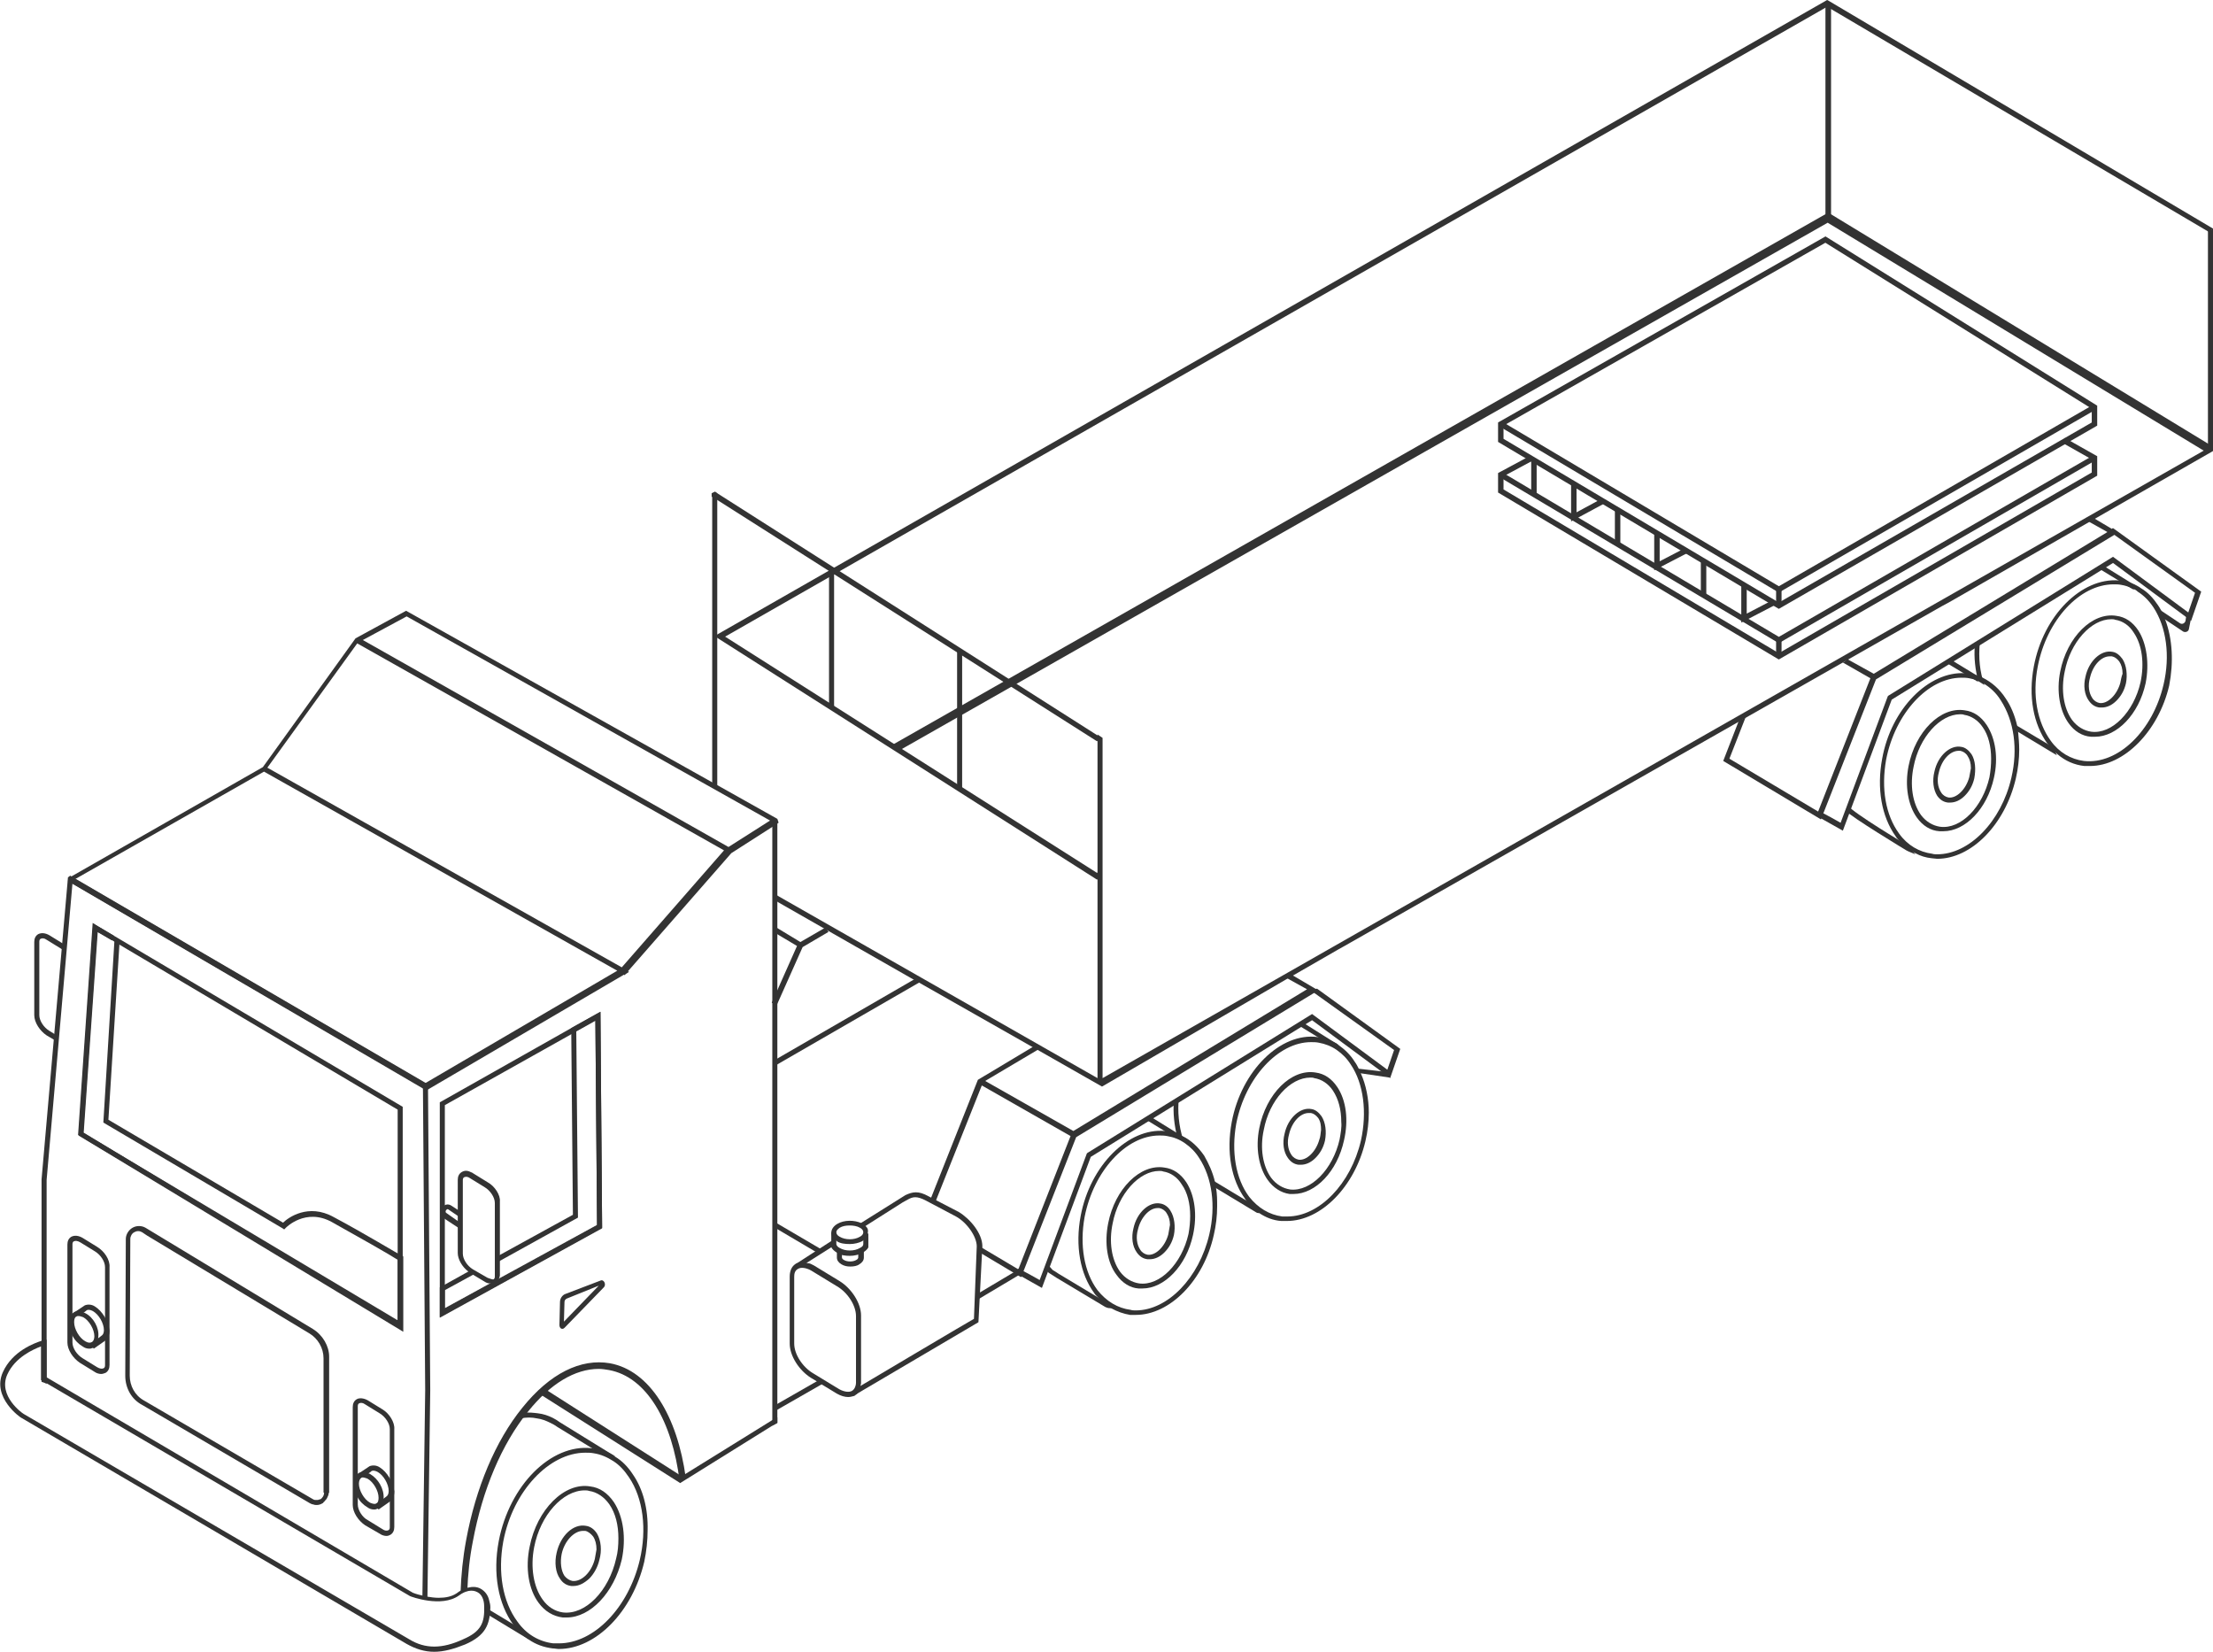 <?xml version="1.0" encoding="UTF-8"?> <svg xmlns="http://www.w3.org/2000/svg" width="406" height="303" viewBox="0 0 406 303" fill="none"> <g clip-path="url(#clip0_1872_162)"> <path d="M141.997 224.078V225.109L150.035 229.855L150.962 229.339L141.997 224.078Z" fill="#333333"></path> <path d="M142.1 194.469L141.997 195.604L168.995 180.026L167.965 179.51L142.1 194.469Z" fill="#333333"></path> <path d="M187.44 233.569C187.234 233.259 187.131 233.053 187.028 232.744L186.719 232.95L179.093 237.489L178.99 238.624L187.131 233.775L187.44 233.569Z" fill="#333333"></path> <path d="M248.958 196.017C249.165 196.326 249.268 196.532 249.371 196.842L254.935 197.667L254.42 196.636L248.958 196.017Z" fill="#333333"></path> <path d="M216.293 201.174C215.984 201.484 215.675 201.69 215.366 201.896C215.16 204.269 215.469 206.539 215.984 208.602L217.015 208.912C216.293 206.539 215.984 203.96 216.293 201.174Z" fill="#333333"></path> <path d="M222.373 216.443L222.476 217.578L230.514 222.427C230.72 222.53 230.926 222.53 231.029 222.53L230.411 221.292L222.373 216.443Z" fill="#333333"></path> <path d="M245.558 191.683L239.169 187.66C238.86 187.866 238.448 187.969 238.036 187.969L244.115 191.683H245.558Z" fill="#333333"></path> <path d="M249.68 196.945C249.577 196.635 249.371 196.326 249.268 196.016C249.062 195.603 248.856 195.191 248.546 194.778C247.722 193.437 246.692 192.508 245.558 191.683L245.146 191.374C244.219 190.858 243.188 190.445 242.158 190.342C242.055 190.342 241.952 190.342 241.745 190.239C234.944 189.31 227.731 196.429 225.979 205.817C224.949 211.285 225.876 216.443 228.453 219.951C228.453 220.054 228.556 220.054 228.556 220.157C229.277 221.086 230.101 221.911 231.029 222.53C232.265 223.355 233.605 223.871 235.047 223.974C235.357 223.974 235.769 223.974 236.078 223.974C242.364 223.974 248.546 217.681 250.504 209.325C250.917 207.571 251.123 205.817 251.123 204.063C251.123 201.587 250.607 199.008 249.68 196.945ZM249.68 209.221C247.825 217.165 242.055 223.149 236.181 223.149C235.872 223.149 235.563 223.149 235.254 223.149C232.884 222.839 230.823 221.601 229.174 219.538C226.701 216.237 225.876 211.285 226.804 206.126C228.453 197.667 234.532 191.167 240.509 191.167C241.024 191.167 241.436 191.167 241.952 191.27C243.085 191.477 244.219 191.889 245.249 192.612C246.279 193.334 247.104 194.159 247.825 195.294C250.195 198.802 250.813 204.063 249.68 209.221Z" fill="#333333"></path> <path d="M245.352 199.42C244.321 197.873 242.982 196.944 241.333 196.738C236.902 196.016 232.265 200.658 231.029 206.952C230.307 210.562 230.926 214.173 232.574 216.443C233.605 217.887 235.047 218.816 236.593 219.022C236.799 219.022 237.005 219.022 237.314 219.022C241.333 219.022 245.352 214.895 246.588 209.118C247.413 205.507 247.001 201.896 245.352 199.42ZM245.764 209.015C244.528 214.483 240.509 218.609 236.696 218.197C235.357 217.99 234.12 217.268 233.193 216.03C231.647 213.864 231.132 210.562 231.853 207.261C232.883 201.793 236.696 197.667 240.406 197.667C240.612 197.667 240.921 197.667 241.127 197.77C242.467 197.976 243.703 198.801 244.528 200.039C245.558 201.587 246.073 203.547 246.073 205.817C246.176 206.745 245.97 207.88 245.764 209.015Z" fill="#333333"></path> <path d="M242.467 204.785C241.952 204.063 241.334 203.547 240.612 203.444C238.551 203.032 236.284 205.095 235.666 207.984C235.254 209.634 235.46 211.285 236.284 212.42C236.8 213.142 237.418 213.555 238.242 213.658C238.345 213.658 238.551 213.658 238.654 213.658C239.582 213.658 240.509 213.245 241.334 212.42C242.158 211.594 242.776 210.563 243.085 209.222C243.394 207.571 243.188 205.92 242.467 204.785ZM242.055 209.015C241.437 211.285 239.685 212.935 238.242 212.729C237.727 212.626 237.212 212.317 236.903 211.801C236.284 210.872 236.078 209.531 236.49 208.087C237.006 205.817 238.551 204.166 240.097 204.166C240.2 204.166 240.303 204.166 240.509 204.166C241.024 204.27 241.437 204.579 241.849 205.095C242.261 205.714 242.364 206.436 242.364 207.261C242.261 207.984 242.261 208.499 242.055 209.015Z" fill="#333333"></path> <path d="M202.485 238.624L194.241 233.672C194.138 233.569 193.108 232.95 193.108 232.95C192.798 232.64 192.489 232.228 192.18 231.815C192.18 232.228 192.077 232.64 191.974 232.95C192.077 233.156 192.283 233.362 192.386 233.466L193.829 234.394L202.794 239.759C203 239.862 203.309 239.965 203.618 239.965C203.721 239.965 203.927 239.965 204.03 239.862C203.309 239.656 202.794 239.243 202.485 238.624Z" fill="#333333"></path> <path d="M217.839 209.015L210.832 204.682C210.626 204.888 210.316 205.095 210.11 205.301L215.675 208.706L217.736 209.325L217.839 209.015Z" fill="#333333"></path> <path d="M223.094 217.888C222.991 217.475 222.991 217.062 222.888 216.753C222.475 214.999 221.754 213.451 220.93 212.007C219.796 210.356 218.457 209.118 216.911 208.396C216.808 208.396 216.808 208.396 216.705 208.293C216.396 208.19 216.19 208.087 215.881 207.984C215.468 207.777 214.953 207.674 214.438 207.571C214.232 207.571 214.026 207.468 213.717 207.468C207.019 206.849 200.012 213.761 198.26 223.046C197.229 228.514 198.157 233.672 200.733 237.18C200.836 237.386 201.042 237.592 201.248 237.799C202.072 238.727 202.897 239.449 203.824 239.965C204.958 240.584 206.091 240.997 207.328 241.203C207.637 241.203 208.049 241.203 208.358 241.203C214.644 241.203 220.827 234.91 222.682 226.554C223.094 224.8 223.3 223.046 223.3 221.292C223.3 220.157 223.3 219.022 223.094 217.888ZM221.857 226.45C220.002 234.394 214.232 240.378 208.358 240.378C208.049 240.378 207.74 240.378 207.431 240.275C205.061 239.965 203 238.727 201.351 236.664C198.878 233.362 198.054 228.411 198.981 223.252C200.63 214.793 206.606 208.293 212.686 208.293C213.098 208.293 213.614 208.293 214.129 208.396C215.365 208.603 216.396 209.015 217.426 209.737C218.457 210.46 219.281 211.285 220.002 212.42C222.372 216.031 223.094 221.189 221.857 226.45Z" fill="#333333"></path> <path d="M217.633 216.856C216.602 215.309 215.263 214.38 213.614 214.174C209.183 213.452 204.546 218.094 203.309 224.387C202.588 227.998 203.103 231.609 204.855 233.878C205.885 235.323 207.328 236.251 208.874 236.354C209.08 236.354 209.286 236.354 209.595 236.354C213.614 236.354 217.633 232.228 218.869 226.554C219.693 222.84 219.178 219.229 217.633 216.856ZM218.045 226.347C216.808 231.815 212.789 235.942 208.977 235.426C207.637 235.22 206.401 234.497 205.473 233.259C203.927 231.093 203.412 227.792 204.134 224.387C205.164 219.023 208.977 214.793 212.686 214.793C212.892 214.793 213.202 214.793 213.408 214.896C214.747 215.102 215.984 215.928 216.808 217.269C217.839 218.713 218.354 220.776 218.354 223.046C218.354 224.078 218.251 225.212 218.045 226.347Z" fill="#333333"></path> <path d="M214.747 222.117C214.335 221.395 213.614 220.879 212.893 220.776C210.832 220.364 208.565 222.427 207.946 225.316C207.534 226.966 207.74 228.617 208.565 229.752C209.08 230.474 209.698 230.887 210.522 230.99C210.626 230.99 210.832 230.99 210.935 230.99C211.862 230.99 212.789 230.577 213.614 229.752C214.438 228.926 215.056 227.895 215.366 226.554C215.675 225.006 215.469 223.252 214.747 222.117ZM214.335 226.45C213.717 228.72 211.965 230.371 210.522 230.164C210.007 230.061 209.492 229.752 209.183 229.236C208.565 228.307 208.359 226.966 208.771 225.522C209.286 223.355 210.832 221.602 212.377 221.602C212.48 221.602 212.583 221.602 212.686 221.602C213.202 221.705 213.717 222.014 214.026 222.53C214.438 223.149 214.644 223.871 214.644 224.697C214.541 225.316 214.438 225.831 214.335 226.45Z" fill="#333333"></path> <path d="M236.593 178.581C236.387 178.891 236.181 179.097 235.872 179.303L239.788 181.47L196.921 207.468L180.743 198.286L190.841 192.302C190.429 192.199 190.223 191.993 189.914 191.786L179.403 198.08L170.644 220.157C170.953 220.26 171.262 220.363 171.571 220.57L180.124 199.111L196.405 208.396L186.822 232.847L179.712 228.617C179.815 229.029 179.918 229.442 179.918 229.855L187.337 234.291L197.436 208.602L241.849 181.676L236.593 178.581Z" fill="#333333"></path> <path d="M241.642 181.367C241.642 181.367 240.509 181.47 240.612 181.779L255.759 192.612L254.523 196.223L240.715 186.009L199.497 211.491L199.393 211.594L190.738 234.807C190.738 234.807 187.131 232.744 186.822 232.744L186.204 233.466L191.15 236.251L200.115 212.213L240.715 187.144L254.523 197.358L255.038 197.77L256.893 192.406L241.642 181.367Z" fill="#333333"></path> <path d="M151.477 170.122L146.84 172.804L142.409 170.122L141.894 170.947L146.222 173.526L141.585 183.946L142.512 184.359L147.252 173.732L151.993 170.947L151.477 170.122Z" fill="#333333"></path> <path d="M401.157 112.555L400.951 113.896C400.848 114.309 400.333 114.618 399.921 114.309L395.902 111.626C396.005 112.039 396.005 112.349 395.902 112.761L400.539 115.856C400.951 116.063 401.466 115.856 401.569 115.444L402.085 112.864L401.157 112.555Z" fill="#333333"></path> <path d="M363.237 117.816L362.309 118.332C362.103 120.705 362.412 122.975 362.927 124.935L364.061 125.657C363.237 123.284 362.927 120.705 363.237 117.816Z" fill="#333333"></path> <path d="M385.907 103.786L385.083 104.301L391.368 108.119L392.399 107.809L385.907 103.786Z" fill="#333333"></path> <path d="M376.736 137.108L369.625 132.878L369.832 134.013L377.354 138.553L376.736 137.108Z" fill="#333333"></path> <path d="M397.242 113.69C397.035 113.071 396.829 112.555 396.52 112.039C396.314 111.626 396.108 111.317 395.902 111.007C395.078 109.769 394.047 108.634 392.811 107.912C392.398 107.603 391.986 107.396 391.574 107.19C390.853 106.881 390.234 106.674 389.513 106.571C389.204 106.571 388.998 106.468 388.689 106.468C381.888 105.952 374.881 112.864 373.129 122.252C372.098 127.72 373.026 132.775 375.602 136.386L375.705 136.489C376.22 137.212 376.839 137.831 377.457 138.346C378.899 139.584 380.548 140.307 382.403 140.513C382.712 140.513 383.124 140.513 383.433 140.513C389.719 140.513 396.005 134.117 397.963 125.76C398.787 121.53 398.581 117.197 397.242 113.69ZM396.932 125.554C394.975 134.013 388.586 140.307 382.3 139.584C379.93 139.275 377.766 138.037 376.22 135.87C373.747 132.466 372.82 127.514 373.85 122.252C375.499 113.69 381.579 107.19 387.761 107.19C388.277 107.19 388.689 107.19 389.204 107.293C389.822 107.396 390.544 107.603 391.059 107.912C391.162 107.912 391.265 108.015 391.368 108.015C391.677 108.119 391.986 108.325 392.192 108.531C393.326 109.253 394.253 110.182 395.078 111.42C397.448 115.031 398.169 120.292 396.932 125.554Z" fill="#333333"></path> <path d="M392.295 115.65C391.265 114.102 389.925 113.174 388.277 112.968C383.846 112.245 379.208 116.888 377.972 123.181C377.251 126.792 377.869 130.403 379.518 132.672C380.548 134.117 381.991 135.045 383.639 135.148C383.846 135.148 384.052 135.148 384.361 135.148C388.38 135.148 392.398 131.022 393.635 125.348C394.356 121.737 393.841 118.023 392.295 115.65ZM392.708 125.141C391.471 130.609 387.452 134.736 383.639 134.22C382.3 134.014 381.063 133.291 380.136 132.053C378.59 129.887 378.075 126.586 378.796 123.181C379.827 117.816 383.639 113.587 387.349 113.587C387.555 113.587 387.864 113.587 388.07 113.69C389.41 113.896 390.647 114.721 391.471 116.063C393.017 118.332 393.429 121.737 392.708 125.141Z" fill="#333333"></path> <path d="M389.41 120.911C388.895 120.189 388.276 119.673 387.555 119.57C385.494 119.157 383.227 121.221 382.609 124.109C382.197 125.76 382.403 127.411 383.227 128.546C383.742 129.268 384.361 129.68 385.185 129.784C385.288 129.784 385.494 129.784 385.597 129.784C386.525 129.784 387.452 129.371 388.276 128.546C389.101 127.72 389.719 126.689 390.028 125.347C390.337 123.8 390.131 122.046 389.41 120.911ZM388.998 125.244C388.379 127.514 386.628 129.165 385.185 128.958C384.67 128.855 384.155 128.546 383.845 128.03C383.227 127.101 383.021 125.76 383.433 124.316C383.949 122.046 385.494 120.395 387.04 120.395C387.143 120.395 387.246 120.395 387.452 120.395C387.967 120.499 388.379 120.808 388.792 121.324C389.204 121.943 389.41 122.665 389.41 123.594C389.204 124.109 389.101 124.728 388.998 125.244Z" fill="#333333"></path> <path d="M363.339 124.316L358.084 121.118L357.157 121.634L362.824 125.038L363.339 124.316Z" fill="#333333"></path> <path d="M339.124 147.838L338.711 148.766C339.33 149.695 349.737 155.988 349.737 155.988C349.84 156.091 351.18 156.607 351.386 156.71L350.149 155.163C350.046 155.163 339.742 148.973 339.124 147.838Z" fill="#333333"></path> <path d="M370.243 134.22C370.14 133.807 370.14 133.395 370.037 132.982C369.625 131.228 368.904 129.474 367.976 128.133C366.843 126.379 365.4 125.141 363.751 124.316C363.545 124.213 363.339 124.11 363.133 124.007C363.03 124.007 362.927 123.903 362.721 123.903C362.309 123.8 361.896 123.697 361.484 123.594C361.175 123.594 360.866 123.491 360.557 123.491C353.859 123.078 346.955 129.99 345.306 139.172C344.276 144.64 345.203 149.798 347.779 153.409C347.882 153.512 347.882 153.615 347.985 153.718C349.016 154.956 350.149 155.885 351.386 156.504C352.313 157.02 353.344 157.329 354.374 157.432C354.683 157.432 355.095 157.536 355.405 157.536C361.69 157.536 367.873 151.242 369.831 142.783C370.243 141.029 370.449 139.172 370.449 137.521C370.449 136.387 370.346 135.355 370.243 134.22ZM369.007 142.68C367.152 150.727 361.278 156.71 355.405 156.71C355.095 156.71 354.786 156.71 354.477 156.607C352.107 156.298 349.943 155.06 348.398 152.893C345.924 149.489 345.1 144.64 346.027 139.378C347.676 130.816 353.756 124.316 359.836 124.316C360.351 124.316 360.763 124.316 361.278 124.419C361.793 124.522 362.309 124.626 362.721 124.832H362.824C363.133 124.935 363.545 125.141 363.854 125.348C365.091 126.07 366.224 127.102 367.049 128.443C369.522 132.26 370.243 137.418 369.007 142.68Z" fill="#333333"></path> <path d="M364.473 132.982C363.442 131.434 362.102 130.506 360.454 130.3C356.023 129.578 351.386 134.22 350.149 140.513C349.428 144.124 350.046 147.735 351.695 150.004C352.725 151.449 354.168 152.377 355.817 152.48C356.023 152.48 356.229 152.48 356.538 152.48C360.557 152.48 364.576 148.354 365.812 142.68C366.637 139.069 366.121 135.458 364.473 132.982ZM364.988 142.576C363.751 148.044 359.732 152.171 355.92 151.655C354.58 151.449 353.344 150.727 352.416 149.489C350.871 147.322 350.355 144.021 351.077 140.616C352.107 135.252 355.92 131.022 359.629 131.022C359.836 131.022 360.145 131.022 360.351 131.125C361.69 131.331 362.927 132.157 363.751 133.395C364.782 134.839 365.297 136.902 365.297 139.172C365.297 140.307 365.194 141.442 364.988 142.576Z" fill="#333333"></path> <path d="M361.691 138.346C361.176 137.624 360.557 137.108 359.836 137.005C357.775 136.593 355.508 138.656 354.89 141.545C354.478 143.195 354.684 144.846 355.405 145.981C355.92 146.703 356.538 147.116 357.363 147.219C357.466 147.219 357.672 147.219 357.775 147.219C358.702 147.219 359.63 146.806 360.454 145.981C361.279 145.155 361.897 144.124 362.206 142.783C362.515 141.132 362.412 139.481 361.691 138.346ZM361.279 142.576C360.66 144.846 358.909 146.497 357.466 146.29C356.951 146.187 356.435 145.878 356.126 145.362C355.508 144.433 355.302 143.092 355.714 141.648C356.229 139.378 357.775 137.727 359.321 137.727C359.424 137.727 359.527 137.727 359.63 137.727C360.145 137.831 360.66 138.14 360.969 138.656C361.382 139.275 361.588 139.997 361.588 140.926C361.485 141.545 361.382 142.06 361.279 142.576Z" fill="#333333"></path> <path d="M384.258 95.12C383.949 95.326 383.536 95.532 383.124 95.635L386.628 97.596L343.761 123.594L338.918 120.911C338.712 121.118 338.402 121.427 338.093 121.53L343.143 124.419L333.559 148.869L317.278 139.172L320.266 131.537C319.957 131.847 319.442 132.053 319.03 132.156L316.145 139.584L334.075 150.314L344.173 124.625L388.586 97.699L384.258 95.12Z" fill="#333333"></path> <path d="M387.658 96.874L387.452 96.977C387.555 97.286 387.658 97.699 387.761 98.008L402.703 108.738L401.466 112.349L387.658 102.135L346.44 127.617L346.337 127.72L337.681 150.933C337.681 150.933 334.074 148.869 333.765 148.869L333.147 149.592L338.093 152.377L347.058 128.339L387.658 103.27L401.466 113.483L401.982 113.896L403.836 108.531L387.658 96.874Z" fill="#333333"></path> <path d="M131.59 90.477V144.536C131.383 144.433 131.177 144.227 130.971 144.124C130.868 144.02 130.765 144.02 130.662 144.02V90.477L131.177 90.168L131.59 90.477Z" fill="#333333"></path> <path d="M153.023 130.196V104.508L152.611 104.198L152.096 104.508V129.577C152.611 129.784 152.714 129.887 153.023 130.196Z" fill="#333333"></path> <path d="M175.59 144.639C175.899 144.949 176.208 145.155 176.517 145.362V119.364L176.105 119.054L175.59 119.364V144.639Z" fill="#333333"></path> <path d="M406 41.989V82.74L357.569 110.491L356.229 111.213L246.485 173.629L245.558 174.145L237.314 178.891L236.387 179.407L202.176 199.318L190.222 192.509L189.295 191.993L168.583 180.232L167.655 179.716L142.718 165.479L142.306 165.17V164.035L142.718 164.344L201.351 197.77V134.735L202.279 135.354V197.77L405.073 82.224V42.092C405.176 42.092 405.279 42.195 405.382 42.195C405.691 42.195 405.897 42.092 406 41.989Z" fill="#333333"></path> <path d="M95.524 298.77L89.547 295.159C89.547 295.366 89.547 295.572 89.444 295.675C89.444 295.778 89.341 295.985 89.341 296.088L96.657 300.524C96.966 300.73 97.172 300.73 97.481 300.73L95.524 298.77Z" fill="#333333"></path> <path d="M102.737 260.908C102.324 260.598 101.809 260.289 101.397 260.083C100.573 259.67 99.645 259.36 98.718 259.257C97.894 259.154 96.966 259.051 96.142 259.154C96.142 259.464 96.039 259.67 95.833 259.876C95.73 259.979 95.626 260.083 95.523 260.186C96.554 259.979 97.584 259.979 98.512 260.186C99.336 260.289 100.16 260.598 100.985 261.011C101.397 261.217 101.809 261.424 102.221 261.733L109.95 266.479L112.938 267.201L102.737 260.908Z" fill="#333333"></path> <path d="M116.133 270.502C115.205 269.058 114.072 267.923 112.835 267.201L112.423 266.891C111.393 266.272 110.362 265.86 109.126 265.757C108.919 265.757 108.713 265.653 108.507 265.653C101.088 264.828 93.463 272.462 91.505 282.676C90.371 288.66 91.402 294.23 94.184 298.048C95.008 299.182 95.936 300.008 96.966 300.73C98.306 301.658 99.748 302.174 101.397 302.381C101.809 302.381 102.118 302.484 102.531 302.484C109.332 302.484 116.03 295.675 118.194 286.493C118.606 284.533 118.812 282.573 118.812 280.716C118.915 276.795 117.987 273.185 116.133 270.502ZM117.369 286.184C115.308 294.849 109.023 301.452 102.531 301.452C102.222 301.452 101.809 301.452 101.5 301.452C98.924 301.143 96.554 299.801 94.905 297.429C92.226 293.818 91.299 288.453 92.329 282.779C94.081 273.494 100.779 266.479 107.374 266.479C107.889 266.479 108.404 266.479 108.919 266.582C110.259 266.788 111.393 267.304 112.526 268.026C113.66 268.748 114.587 269.78 115.411 271.018C117.987 274.835 118.709 280.509 117.369 286.184Z" fill="#333333"></path> <path d="M112.629 275.558C111.496 273.907 110.053 272.875 108.301 272.669C103.561 271.844 98.512 276.899 97.172 283.708C96.348 287.628 96.966 291.548 98.821 294.024C99.954 295.572 101.5 296.5 103.252 296.707C103.458 296.707 103.767 296.707 103.973 296.707C108.301 296.707 112.629 292.167 114.072 286.081C114.896 282.16 114.381 278.24 112.629 275.558ZM113.041 285.874C111.702 291.858 107.374 296.294 103.252 295.778C101.809 295.572 100.47 294.747 99.542 293.405C97.894 291.136 97.275 287.525 97.997 283.811C99.13 277.93 103.252 273.391 107.271 273.391C107.58 273.391 107.786 273.391 108.095 273.494C109.538 273.701 110.877 274.629 111.805 275.97C112.938 277.621 113.453 279.787 113.453 282.16C113.453 283.501 113.35 284.739 113.041 285.874Z" fill="#333333"></path> <path d="M109.538 281.335C109.023 280.51 108.301 279.994 107.477 279.891C105.21 279.478 102.84 281.645 102.119 284.843C101.707 286.597 101.913 288.454 102.737 289.588C103.252 290.414 103.974 290.826 104.798 290.93C105.004 290.93 105.107 290.93 105.21 290.93C106.241 290.93 107.168 290.414 108.095 289.588C108.92 288.763 109.641 287.525 109.95 286.184C110.465 284.43 110.259 282.573 109.538 281.335ZM109.126 285.978C108.508 288.454 106.653 290.207 105.004 290.001C104.489 289.898 103.974 289.588 103.561 289.073C102.943 288.144 102.737 286.596 103.046 285.049C103.561 282.676 105.313 280.819 106.962 280.819C107.065 280.819 107.271 280.819 107.374 280.819C107.889 280.922 108.404 281.335 108.817 281.851C109.229 282.47 109.435 283.295 109.435 284.224C109.332 284.843 109.229 285.359 109.126 285.978Z" fill="#333333"></path> <path d="M9.068 189.104C8.037 188.485 7.213 187.247 7.213 186.215V172.803C7.213 172.597 7.213 172.288 7.522 172.184C7.728 172.081 8.14 172.081 8.553 172.391L11.232 174.041C11.438 174.145 11.644 174.351 11.85 174.557L11.953 173.422C11.85 173.422 11.85 173.319 11.747 173.216L9.068 171.565C8.347 171.153 7.625 171.05 7.007 171.359C6.492 171.669 6.286 172.184 6.286 172.803V186.215C6.286 187.556 7.316 189.104 8.553 189.929L10.304 190.961L10.408 189.929L9.068 189.104Z" fill="#333333"></path> <path d="M78.521 199.214V198.905L12.881 160.63L12.469 160.939L7.625 216.34V253.48C7.935 253.583 8.347 253.686 8.553 253.892V216.443L13.293 162.074L77.594 199.524L78.006 255.027L77.49 293.199C77.8 293.096 78.006 292.992 78.418 292.992L78.933 255.027L78.521 199.214Z" fill="#333333"></path> <path d="M89.753 293.611C89.547 292.58 88.928 291.858 88.207 291.445C87.486 291.032 86.662 291.032 85.837 291.239C85.425 291.342 85.013 291.445 84.601 291.754C84.291 291.858 84.085 292.064 83.776 292.27C82.849 292.889 81.715 293.096 80.479 293.096C79.757 293.096 79.036 292.992 78.418 292.889C78.109 292.786 77.8 292.786 77.49 292.683C76.46 292.477 75.739 292.167 75.739 292.167L8.553 252.654V245.742L7.935 245.845C7.935 245.845 7.832 245.845 7.625 245.949C6.389 246.361 2.267 247.806 0.515 251.726C-1.546 256.368 3.813 260.082 3.916 260.082C4.637 260.495 71.308 299.595 74.605 301.555C76.254 302.484 77.903 303 79.654 303C81.406 303 83.261 302.484 85.322 301.658C89.135 300.008 89.856 297.944 89.959 294.953V294.849C89.959 294.334 89.856 294.024 89.753 293.611ZM84.91 300.73C81.097 302.484 78.006 302.484 75.12 300.73L4.328 259.36C4.122 259.257 -0.412 256.059 1.34 252.139C2.782 248.94 6.183 247.496 7.522 246.98V253.17L8.45 253.686L75.223 292.786C75.43 292.889 80.994 294.953 84.188 292.683C85.425 291.754 86.662 291.548 87.589 292.064C88.413 292.477 88.826 293.508 88.826 294.643C88.928 297.635 88.31 299.286 84.91 300.73Z" fill="#333333"></path> <path d="M142.615 150.21L131.59 144.02L130.662 143.504L74.502 112.039L65.228 117.094L48.226 140.719L12.984 160.836L12.572 161.146L12.469 161.662L13.396 162.177L77.697 199.73L78.212 200.04L78.727 199.73L114.484 178.787L114.587 178.89L114.793 178.684L115.411 178.271L115.205 178.168L134.166 156.503L141.894 151.551L142.822 150.932V150.829L142.615 150.21ZM78.006 198.698L13.808 161.249L48.432 141.544L113.247 178.065L78.006 198.698ZM114.072 177.446L49.05 140.822L65.537 118.022L89.135 131.331L132.826 155.988L114.072 177.446ZM133.65 155.369L111.805 142.989L66.568 117.403L74.605 113.07L141.276 150.52L133.65 155.369Z" fill="#333333"></path> <path d="M145.913 231.918C145.913 231.918 145.913 232.022 146.016 232.022C146.428 232.022 146.84 232.125 147.252 232.125L153.126 228.411L152.611 227.585L145.913 231.918Z" fill="#333333"></path> <path d="M175.899 222.324L170.334 219.435C168.48 218.403 167.449 218.61 166.11 219.229L157.557 224.593L158.278 225.212L165.594 220.57L166.522 220.054C167.449 219.538 168.17 219.332 169.922 220.26L175.384 223.149C177.445 224.284 179.196 226.863 179.196 228.617L178.681 241.925C178.578 241.925 157.041 254.718 157.041 254.718C157.041 255.131 156.629 256.059 156.732 255.956L179.505 242.544L180.227 228.617C180.227 226.244 177.96 223.562 175.899 222.324Z" fill="#333333"></path> <path d="M157.969 241.306C157.969 239.037 156.217 236.354 154.053 235.013L149.313 232.125C148.901 231.918 148.592 231.712 148.18 231.712C147.562 231.506 147.046 231.506 146.531 231.609C146.325 231.712 146.222 231.712 146.016 231.815C145.294 232.228 144.882 233.053 144.882 234.188V246.465C144.882 248.734 146.634 251.417 148.798 252.758L149.829 253.377L150.653 253.893L153.538 255.647C154.259 256.059 154.981 256.266 155.599 256.266C156.011 256.266 156.32 256.162 156.733 256.059C156.733 256.059 156.836 256.059 156.836 255.956C157.454 255.647 157.763 255.028 157.866 254.305C157.866 254.099 157.969 253.893 157.969 253.686V241.306ZM156.32 255.131C155.805 255.44 154.878 255.337 153.95 254.821L149.21 251.933C147.252 250.798 145.707 248.425 145.707 246.465V234.188C145.707 233.672 145.81 233.053 146.428 232.744C146.943 232.434 147.871 232.537 148.798 233.053L153.538 235.942C155.496 237.077 157.042 239.449 157.042 241.41V253.686C157.042 254.099 156.836 254.821 156.32 255.131Z" fill="#333333"></path> <path d="M110.156 185.596L104.798 188.588L80.685 202.206V241.719L110.465 225.315L110.156 185.596ZM93.36 233.672L91.608 234.6L90.99 234.91L89.856 235.529L81.612 240.068V202.722L104.798 189.723L105.725 189.207L109.229 187.247L109.538 224.799L93.36 233.672Z" fill="#333333"></path> <path d="M110.156 185.596L104.798 188.588L105.107 222.839L91.402 230.37C91.505 230.68 91.505 231.093 91.505 231.402L106.034 223.355L105.725 189.104L109.229 187.144L109.538 224.696L81.612 239.965V236.664L87.28 233.569C86.971 233.362 86.662 233.156 86.456 232.95L80.891 236.045L80.685 236.148V241.616L110.465 225.212L110.156 185.596Z" fill="#333333"></path> <path d="M81.922 222.53C81.716 222.427 81.716 222.22 81.819 222.014C81.922 221.911 81.922 221.911 82.025 221.808C82.128 221.808 82.231 221.808 82.334 221.911L84.601 223.458V222.324L82.849 221.189C82.54 220.982 82.231 220.879 81.819 220.982C81.51 221.086 81.2 221.292 80.994 221.601C80.582 222.22 80.788 223.046 81.406 223.458L84.704 225.625V224.49L81.922 222.53Z" fill="#333333"></path> <path d="M89.444 216.856L86.765 215.205C86.662 215.102 86.559 215.102 86.353 214.999C85.734 214.689 85.219 214.689 84.704 214.999C84.189 215.308 83.982 215.824 83.982 216.443V229.855C83.982 230.99 84.807 232.434 85.94 233.259C86.043 233.362 86.146 233.466 86.353 233.569L86.868 233.878L88.929 235.116C89.238 235.323 89.547 235.426 89.856 235.426C89.959 235.426 90.062 235.426 90.268 235.426C90.371 235.426 90.371 235.426 90.474 235.426H90.577C90.68 235.426 90.783 235.426 90.783 235.323C90.886 235.323 90.886 235.219 90.99 235.219C91.299 235.013 91.505 234.704 91.608 234.394C91.608 234.291 91.711 234.085 91.711 233.981C91.711 233.878 91.711 233.878 91.711 233.775V220.363C91.814 219.229 90.783 217.578 89.444 216.856ZM89.444 234.394L86.765 232.847C85.734 232.228 84.91 230.99 84.91 229.958V216.546C84.91 216.34 84.91 216.03 85.219 215.927C85.425 215.824 85.837 215.824 86.249 216.134L88.929 217.784C89.959 218.403 90.783 219.641 90.783 220.673V234.085C90.783 234.291 90.783 234.6 90.474 234.704C90.371 234.704 89.959 234.6 89.444 234.394Z" fill="#333333"></path> <path d="M17.621 169.709L17.312 169.502L17.002 169.296L14.323 208.19L73.884 243.782V203.031L17.621 169.709ZM72.853 242.131L15.251 207.777L17.827 170.947L18.96 171.566L20.403 172.391L72.956 203.547V242.131H72.853Z" fill="#333333"></path> <path d="M73.575 230.267C73.472 230.267 66.464 226.037 61.209 223.252C56.572 220.673 52.862 223.355 51.935 224.283L19.888 205.404L21.949 172.597L21.021 172.081L18.96 205.92L51.832 225.315L52.141 225.522L52.45 225.212C52.45 225.212 56.057 221.498 60.9 224.18C65.537 226.76 71.72 230.267 72.956 231.092V242.647L15.354 207.777L17.93 170.946L20.506 172.494L20.918 171.669L17.105 169.399L14.426 208.293L73.987 244.298V230.473L73.575 230.267Z" fill="#333333"></path> <path d="M157.454 229.958V230.68C157.454 230.783 157.351 230.989 157.145 231.092C156.526 231.505 155.393 231.505 154.775 231.092C154.569 230.989 154.465 230.783 154.465 230.68V229.958C154.053 229.958 153.744 229.235 153.538 229.235V230.68C153.538 231.196 153.847 231.608 154.362 231.918C154.878 232.227 155.393 232.33 156.011 232.33C156.629 232.33 157.248 232.227 157.66 231.918C158.175 231.608 158.484 231.196 158.484 230.68V229.235L157.454 229.958Z" fill="#333333"></path> <path d="M159.309 226.243L158.381 226.759V228.204C158.381 228.513 158.175 228.719 157.763 228.926C156.733 229.545 155.084 229.545 154.053 228.926C153.641 228.719 153.435 228.41 153.435 228.204V228.1V226.656L152.508 226.037C152.508 226.037 152.508 226.037 152.508 226.14V228.719C152.611 229.132 153.126 229.545 153.641 229.854C154.26 230.267 155.084 230.37 155.908 230.37C156.733 230.37 157.557 230.164 158.175 229.854C158.691 229.545 159.103 229.235 159.309 228.823V228.719V226.243Z" fill="#333333"></path> <path d="M158.897 225.006C158.691 224.799 158.484 224.593 158.278 224.49C158.175 224.49 158.175 224.387 158.072 224.387C156.733 223.768 154.878 223.768 153.641 224.49C152.92 224.903 152.508 225.521 152.508 226.14C152.508 226.759 152.817 227.275 153.435 227.585C153.538 227.585 153.538 227.688 153.538 227.688C154.157 228.101 154.981 228.204 155.908 228.204C156.733 228.204 157.557 227.997 158.175 227.688C158.278 227.688 158.278 227.585 158.278 227.585C158.897 227.275 159.206 226.759 159.206 226.244V226.14C159.309 225.625 159.206 225.315 158.897 225.006ZM157.763 226.863C156.733 227.482 155.084 227.482 154.053 226.863C153.641 226.656 153.435 226.347 153.435 226.037C153.435 225.728 153.641 225.522 154.053 225.212C154.569 224.903 155.187 224.799 155.908 224.799C156.527 224.799 157.248 224.903 157.763 225.212C158.175 225.418 158.381 225.728 158.381 226.037C158.381 226.347 158.175 226.656 157.763 226.863Z" fill="#333333"></path> <path d="M17.827 228.72L15.148 227.069C14.427 226.657 13.705 226.554 13.087 226.863C12.572 227.173 12.366 227.688 12.366 228.307V246.258C12.366 247.6 13.396 249.147 14.633 249.972L17.312 251.623C17.724 251.933 18.239 252.036 18.549 252.036C18.858 252.036 19.064 251.933 19.373 251.829C19.888 251.52 20.094 251.004 20.094 250.385V232.434C20.197 231.093 19.167 229.545 17.827 228.72ZM19.27 250.385C19.27 250.591 19.27 250.901 18.961 251.004C18.755 251.107 18.342 251.107 17.827 250.798L15.148 249.147C14.117 248.528 13.293 247.29 13.293 246.258V228.307C13.293 228.101 13.293 227.792 13.602 227.688C13.808 227.585 14.22 227.585 14.736 227.895L17.415 229.545C18.445 230.164 19.27 231.402 19.27 232.434V250.385Z" fill="#333333"></path> <path d="M17.415 239.656C16.797 239.243 16.075 239.243 15.56 239.449L13.087 241.1L13.293 241.41L14.736 241.203L15.766 240.481L15.869 240.378C16.178 240.172 16.59 240.275 17.003 240.481C18.136 241.1 19.064 242.751 19.064 243.989C19.064 244.401 18.96 244.711 18.754 244.917L17.415 245.949L16.9 246.981L17.209 247.393L19.27 245.949L19.476 245.743C19.888 245.33 20.094 244.814 20.094 244.092C19.888 242.338 18.754 240.481 17.415 239.656Z" fill="#333333"></path> <path d="M15.663 240.894C15.56 240.791 15.354 240.791 15.251 240.687C14.633 240.481 14.014 240.481 13.602 240.687C13.499 240.791 13.499 240.791 13.396 240.894C13.293 240.997 13.19 241.1 13.087 241.203C12.881 241.513 12.675 242.029 12.675 242.648C12.675 243.473 12.881 244.298 13.293 245.02C13.705 245.846 14.427 246.568 15.148 246.981C15.56 247.29 15.972 247.393 16.384 247.393C16.59 247.393 16.694 247.393 16.9 247.29C17.003 247.29 17.106 247.187 17.209 247.187C17.312 247.084 17.312 247.084 17.415 246.981C17.827 246.568 18.033 246.052 18.033 245.227C18.239 243.576 17.106 241.616 15.663 240.894ZM15.663 246.052C14.53 245.433 13.602 243.782 13.602 242.544C13.602 242.029 13.705 241.616 14.014 241.513C14.117 241.41 14.22 241.41 14.427 241.41C14.633 241.41 14.942 241.513 15.251 241.616C16.384 242.235 17.312 243.886 17.312 245.124C17.312 245.639 17.106 246.052 16.9 246.155C16.59 246.362 16.178 246.362 15.663 246.052Z" fill="#333333"></path> <path d="M69.659 269.161C69.041 268.749 68.319 268.749 67.804 268.955L65.331 270.606L65.537 270.915L66.98 270.709L68.01 269.987L68.113 269.883C68.422 269.677 68.835 269.78 69.247 269.987C70.38 270.606 71.308 272.256 71.308 273.494C71.308 273.907 71.205 274.216 70.999 274.423L69.659 275.454L69.144 276.486L69.453 276.899L71.514 275.454L71.72 275.248C72.132 274.835 72.338 274.32 72.338 273.597C72.132 271.844 70.999 269.987 69.659 269.161Z" fill="#333333"></path> <path d="M67.907 270.399C67.804 270.296 67.598 270.296 67.495 270.193C66.877 269.987 66.258 269.987 65.846 270.193C65.743 270.296 65.64 270.296 65.64 270.399C65.537 270.502 65.434 270.606 65.331 270.709C65.125 271.018 64.919 271.534 64.919 272.153C64.919 272.978 65.228 273.804 65.537 274.526C65.949 275.351 66.671 276.073 67.392 276.486C67.804 276.795 68.216 276.899 68.629 276.899C68.835 276.899 68.938 276.899 69.144 276.795C69.247 276.795 69.35 276.692 69.453 276.692C69.556 276.692 69.556 276.589 69.659 276.589C70.071 276.177 70.38 275.661 70.38 274.835C70.483 273.081 69.35 271.225 67.907 270.399ZM67.907 275.661C66.774 275.042 65.846 273.391 65.846 272.153C65.846 271.637 66.052 271.224 66.258 271.121C66.362 271.018 66.465 271.018 66.568 271.018C66.774 271.018 67.083 271.121 67.392 271.225C68.525 271.843 69.453 273.494 69.453 274.732C69.453 275.248 69.35 275.661 69.041 275.764C68.835 275.97 68.422 275.867 67.907 275.661Z" fill="#333333"></path> <path d="M70.174 258.535L67.495 256.884C66.774 256.472 65.949 256.369 65.434 256.678C64.919 256.988 64.713 257.503 64.713 258.122V276.073C64.713 277.414 65.743 278.962 66.98 279.787L69.659 281.335C70.071 281.644 70.587 281.747 70.896 281.747C71.205 281.747 71.411 281.644 71.617 281.541C72.132 281.232 72.338 280.716 72.338 280.097V262.146C72.441 260.908 71.411 259.257 70.174 258.535ZM71.514 280.097C71.514 280.303 71.514 280.613 71.205 280.716C70.999 280.819 70.587 280.819 70.174 280.509L67.495 278.859C66.465 278.343 65.64 277.002 65.64 275.97V258.019C65.64 257.813 65.64 257.503 65.949 257.4C66.156 257.297 66.568 257.297 66.98 257.606L69.659 259.257C70.689 259.876 71.514 261.114 71.514 262.146V280.097Z" fill="#333333"></path> <path d="M57.397 243.782L27.204 225.522L26.689 225.212C25.968 224.8 25.04 224.8 24.319 225.212C23.598 225.625 23.082 226.45 23.082 227.276L22.98 252.345C22.98 254.615 24.113 256.678 26.071 257.71L56.882 275.764C57.088 275.867 57.294 275.97 57.5 275.97C57.706 276.073 57.912 276.073 58.118 276.073C58.427 276.073 58.839 275.97 59.148 275.764C59.252 275.764 59.252 275.764 59.252 275.661C59.252 275.661 59.355 275.661 59.355 275.558C59.458 275.454 59.561 275.454 59.561 275.351C59.767 275.145 59.973 274.939 60.076 274.629C60.179 274.423 60.282 274.216 60.282 274.01C60.282 273.907 60.282 273.907 60.385 273.804V273.597V273.494V248.837C60.385 246.98 59.252 244.917 57.397 243.782ZM59.458 273.804C59.458 274.32 59.148 274.835 58.736 275.042H58.633C58.53 275.042 58.427 275.145 58.324 275.145C58.118 275.145 58.015 275.145 57.809 275.145C57.603 275.145 57.5 275.042 57.294 274.939L26.38 256.884C24.731 255.956 23.804 254.202 23.804 252.345L23.907 227.276C23.907 226.76 24.216 226.244 24.628 226.038C24.834 225.935 25.04 225.831 25.349 225.831C25.659 225.831 25.865 225.935 26.071 226.038L26.998 226.657L56.779 244.608C58.324 245.536 59.355 247.29 59.355 249.147V273.804H59.458Z" fill="#333333"></path> <path d="M142.615 150.52V261.011L141.688 261.527V150.52H142.615Z" fill="#333333"></path> <path d="M103.664 237.386C103.149 237.592 102.737 238.211 102.737 238.83L102.634 243.06C102.634 243.679 103.149 243.989 103.561 243.576L110.774 236.148C111.29 235.632 110.774 234.6 110.156 234.91L103.664 237.386ZM103.561 238.83C103.561 238.521 103.767 238.314 103.973 238.211L109.847 235.838L103.458 242.441L103.561 238.83Z" fill="#333333"></path> <path d="M141.688 260.495L124.376 271.225C124.685 271.431 124.582 271.844 124.788 272.05L141.688 261.527L142.615 261.011V259.979L141.688 260.495Z" fill="#333333"></path> <path d="M150.517 252.997L141.841 257.967L142.301 258.773L150.977 253.803L150.517 252.997Z" fill="#333333"></path> <path d="M111.908 250.075C106.549 249.147 100.882 251.932 95.833 258.226C90.886 264.312 87.28 272.978 85.528 282.47C84.91 285.771 84.601 288.969 84.498 292.064C84.807 291.961 85.116 291.858 85.528 291.858C85.528 291.858 85.528 291.858 85.631 291.858H85.734C85.837 288.866 86.146 285.771 86.765 282.676C88.516 273.288 92.02 264.931 96.863 258.948C100.985 253.789 105.519 251.107 109.847 251.107C110.465 251.107 111.083 251.21 111.702 251.313C118.606 252.551 123.346 260.702 124.685 271.74C124.788 271.637 124.995 271.534 125.201 271.431C125.407 271.225 125.51 271.121 125.819 271.121C124.273 259.773 119.224 251.417 111.908 250.075Z" fill="#333333"></path> <path d="M124.788 272.05L99.233 255.853L99.851 254.718L125.407 271.018L124.788 272.05Z" fill="#333333"></path> <path d="M201.454 160.011L201.248 160.114L133.032 116.784L335.208 1.238L405.176 42.505L406.103 41.989L335.414 0.103L335.208 0L131.796 116.269L131.074 116.681L201.248 161.352L201.454 161.249V161.146V160.011Z" fill="#333333"></path> <path d="M202.176 135.354L201.248 135.973L131.59 91.715L130.559 91.096V90.477L131.074 90.27L131.59 90.477L201.248 134.838L202.176 135.354Z" fill="#333333"></path> <path d="M335.62 40.648C335.723 40.751 335.826 40.751 335.929 40.854V0.516C335.826 0.516 335.723 0.619 335.62 0.619C335.311 0.619 335.105 0.516 334.898 0.31V40.544C335.105 40.441 335.311 40.441 335.62 40.648Z" fill="#333333"></path> <path d="M335.414 38.997L163.431 136.799C163.946 137.005 164.461 137.418 164.873 137.727L335.311 40.854L404.764 82.946L405.794 81.811L335.414 38.997Z" fill="#333333"></path> <path d="M384.257 74.692L326.346 108.118L275.338 77.787" stroke="#333333" stroke-miterlimit="10"></path> <path d="M384.257 77.787L326.346 111.11L275.338 80.779V77.787L334.898 43.949L384.257 74.692V77.787Z" stroke="#333333" stroke-miterlimit="10"></path> <path d="M326.346 108.118V111.11" stroke="#333333" stroke-miterlimit="10"></path> <path d="M384.257 83.978L326.346 117.403L275.338 87.073" stroke="#333333" stroke-miterlimit="10"></path> <path d="M378.59 80.779L384.257 83.978V86.969L326.346 120.395L275.338 90.064V87.073L280.902 84.081" stroke="#333333" stroke-miterlimit="10"></path> <path d="M326.346 117.403V120.395" stroke="#333333" stroke-miterlimit="10"></path> <path d="M281.417 84.39V90.683" stroke="#333333" stroke-miterlimit="10"></path> <path d="M296.771 93.469V99.762" stroke="#333333" stroke-miterlimit="10"></path> <path d="M312.538 103.063V109.253" stroke="#333333" stroke-miterlimit="10"></path> <path d="M319.957 107.396V113.38L325.315 110.594" stroke="#333333" stroke-miterlimit="10"></path> <path d="M303.984 97.802V103.785L309.343 101" stroke="#333333" stroke-miterlimit="10"></path> <path d="M288.734 88.723V94.81L294.092 91.921" stroke="#333333" stroke-miterlimit="10"></path> </g> <defs> <clipPath id="clip0_1872_162"> <rect width="406" height="303" fill="white"></rect> </clipPath> </defs> </svg> 